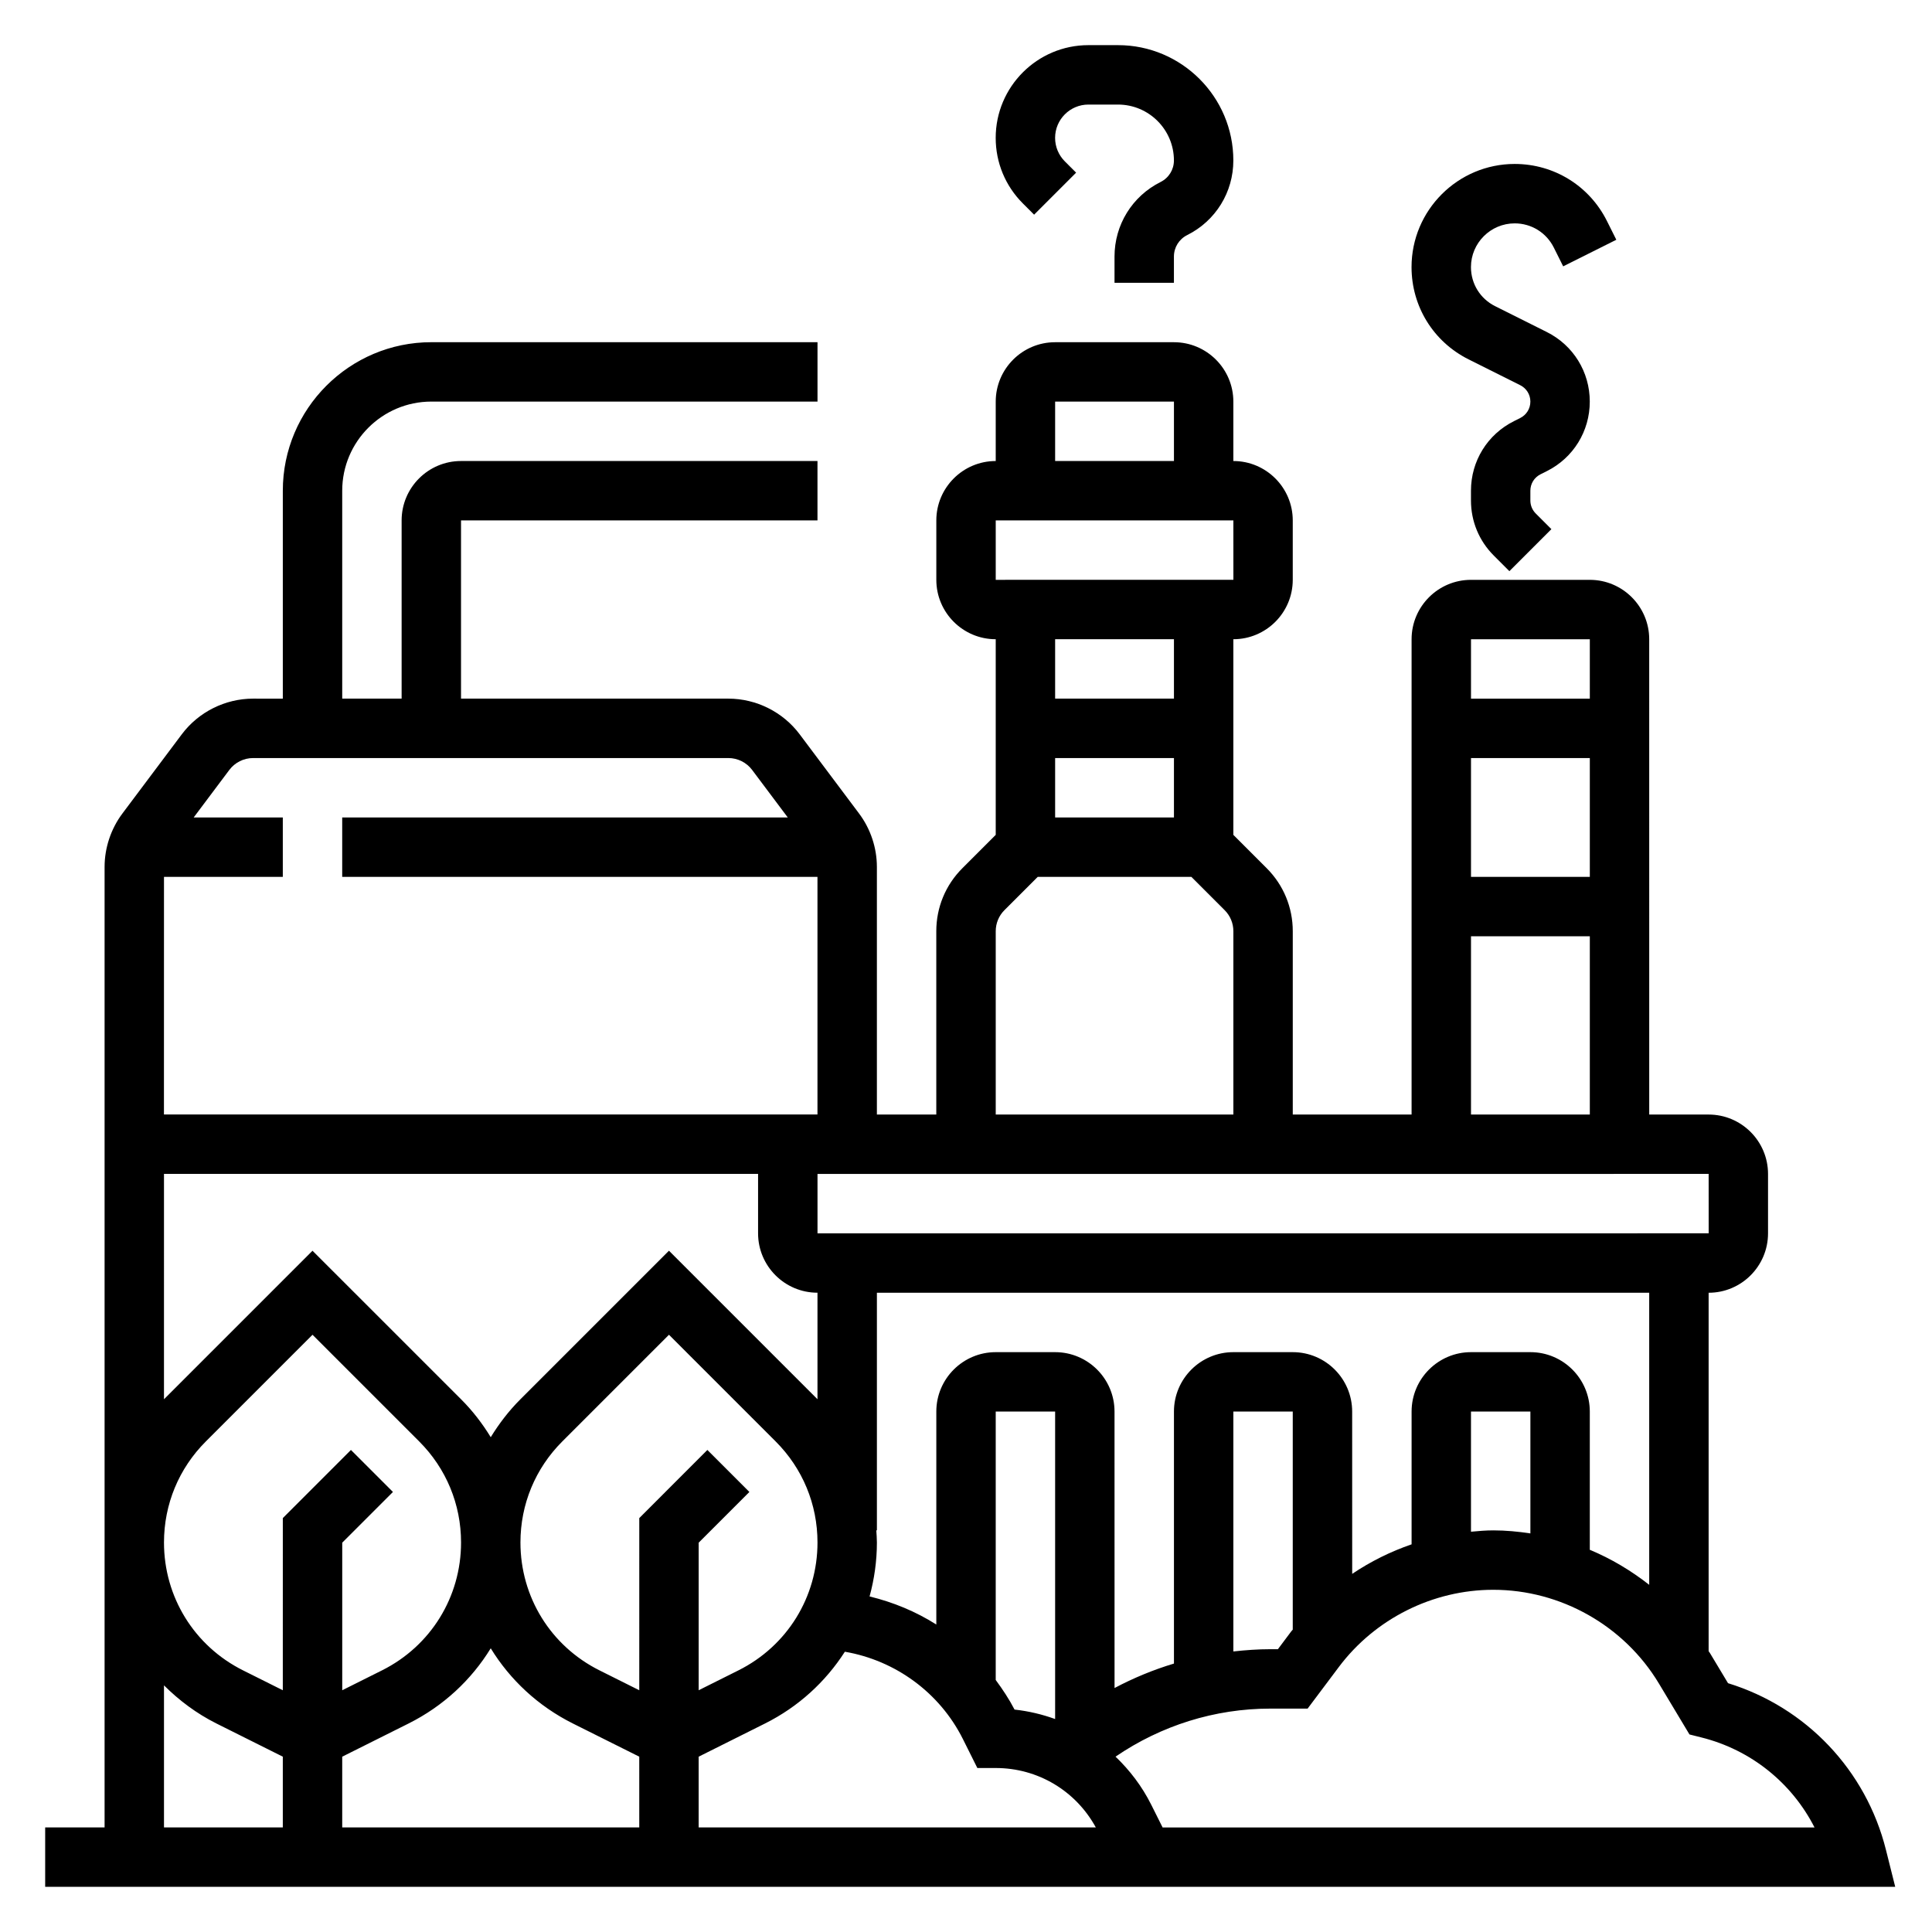 <?xml version="1.0" encoding="UTF-8"?>
<!-- Uploaded to: ICON Repo, www.iconrepo.com, Generator: ICON Repo Mixer Tools -->
<svg fill="#000000" width="800px" height="800px" version="1.1" viewBox="144 144 512 512" xmlns="http://www.w3.org/2000/svg">
 <g>
  <path d="m643.8 634.25c-5.289-21.16-21.176-37.824-41.855-44.188l-4.801-7.996c-0.102-0.172-0.234-0.316-0.34-0.488v-94.984c8.684 0 15.742-7.062 15.742-15.742v-15.742c0-8.684-7.062-15.742-15.742-15.742h-15.742l-0.004-125.96c0-8.684-7.062-15.742-15.742-15.742h-31.488c-8.684 0-15.742 7.062-15.742 15.742v125.95h-31.488v-48.578c0-6.305-2.457-12.242-6.918-16.703l-8.828-8.828v-51.844c8.684 0 15.742-7.062 15.742-15.742v-15.742c0-8.684-7.062-15.742-15.742-15.742v-15.742c0-8.684-7.062-15.742-15.742-15.742h-31.488c-8.684 0-15.742 7.062-15.742 15.742v15.742c-8.684 0-15.742 7.062-15.742 15.742v15.742c0 8.684 7.062 15.742 15.742 15.742v51.844l-8.824 8.824c-4.469 4.457-6.926 10.395-6.926 16.707v48.578h-15.742v-65.598c0-5.078-1.676-10.109-4.723-14.168l-15.742-20.996c-4.441-5.922-11.504-9.449-18.895-9.449h-70.848v-47.23h94.465v-15.742h-94.465c-8.684 0-15.742 7.062-15.742 15.742v47.23h-15.742v-55.105c0-13.02 10.598-23.617 23.617-23.617h102.34v-15.742l-102.34 0.004c-21.703 0-39.359 17.656-39.359 39.359v55.105l-7.871-0.004c-7.391 0-14.453 3.527-18.895 9.445l-15.742 20.996c-3.047 4.062-4.723 9.094-4.723 14.168v254.53h-15.746v15.742h490.28zm-109.97-320.84h31.488v15.742h-31.488zm0 31.488h31.488v31.488h-31.488zm0 47.23h31.488v47.23h-31.488zm-110.21-141.7h31.488v15.742h-31.488zm-15.742 31.488h62.977l0.008 15.742-62.984 0.004zm15.742 47.23v-15.742h31.488v15.742zm31.488 15.746v15.742h-31.488v-15.742zm-47.23 45.887c0-2.102 0.82-4.086 2.305-5.574l8.824-8.824h40.715l8.824 8.824c1.488 1.488 2.309 3.473 2.309 5.574v48.578h-62.977zm188.93 64.32 0.008 15.742-236.17 0.004v-15.742zm-409.35-78.719h31.488v-15.742l-23.617-0.004 9.445-12.594c1.484-1.977 3.836-3.148 6.301-3.148h125.95c2.465 0 4.816 1.172 6.297 3.148l9.445 12.594h-118.08v15.742h125.95v62.977l-173.19 0.004zm0 78.719h157.44v15.742c0 8.684 7.062 15.742 15.742 15.742v28.23l-39.359-39.359-39.391 39.391c-3.055 3.055-5.637 6.438-7.84 10.027-2.195-3.59-4.785-6.977-7.84-10.027l-39.395-39.387-39.359 39.359zm31.488 173.19h-31.488v-37.652c4.016 4 8.629 7.469 13.902 10.109l17.586 8.789zm0-36.355-10.547-5.273c-12.91-6.457-20.941-19.445-20.941-33.883 0-10.125 3.938-19.633 11.098-26.789l28.262-28.262 28.262 28.262c7.164 7.156 11.102 16.668 11.102 26.789 0 14.438-8.031 27.426-20.941 33.883l-10.547 5.273v-39.109l13.438-13.438-11.133-11.133-18.051 18.055zm94.465 36.355h-78.719v-18.75l17.586-8.793c9.203-4.606 16.641-11.555 21.773-19.926 5.133 8.367 12.562 15.32 21.773 19.926l17.586 8.789zm0-36.355-10.547-5.273c-12.918-6.453-20.941-19.445-20.941-33.883 0-10.125 3.938-19.633 11.098-26.789l28.262-28.262 28.262 28.262c7.164 7.156 11.098 16.668 11.098 26.789 0 14.438-8.031 27.426-20.941 33.883l-10.547 5.273v-39.109l13.438-13.438-11.133-11.133-18.047 18.055zm15.742 36.355v-18.75l17.586-8.793c8.863-4.434 16.051-11.059 21.16-19.02 13.391 2.305 25.121 10.832 31.277 23.137l3.832 7.68h4.867c11.164 0 21.199 6.023 26.527 15.742zm78.723-39.07v-71.141h15.742v81.484c-3.434-1.242-7.031-2.102-10.754-2.504-1.438-2.777-3.156-5.359-4.988-7.84zm15.742-86.883h-15.742c-8.684 0-15.742 7.062-15.742 15.742v56.441c-5.406-3.434-11.391-5.91-17.688-7.445 1.25-4.582 1.941-9.375 1.941-14.297 0-1.078-0.094-2.141-0.156-3.211h0.156v-62.977h204.67v77.406c-4.816-3.777-10.094-6.934-15.742-9.281v-36.637c0-8.684-7.062-15.742-15.742-15.742h-15.742c-8.684 0-15.742 7.062-15.742 15.742v35.188c-5.566 1.914-10.863 4.543-15.742 7.824l-0.008-43.012c0-8.684-7.062-15.742-15.742-15.742h-15.742c-8.684 0-15.742 7.062-15.742 15.742v66.785c-5.449 1.637-10.707 3.816-15.742 6.481l-0.008-73.266c0-8.684-7.062-15.742-15.746-15.742zm125.95 15.742v32.293c-3.234-0.488-6.508-0.805-9.832-0.805-1.984 0-3.953 0.172-5.91 0.355v-31.844zm-62.977 0v57.789c-0.125 0.164-0.277 0.309-0.402 0.473l-3.531 4.715h-2.023c-3.289 0-6.551 0.242-9.785 0.598v-63.574zm-34.496 110.21-3.008-6.016c-2.434-4.871-5.684-9.125-9.461-12.738 12.039-8.227 26.262-12.734 41.008-12.734h9.895l8.258-11.004c9.617-12.828 24.922-20.484 40.949-20.484 17.879 0 34.699 9.523 43.902 24.859l8.086 13.477 3.164 0.797c13.16 3.289 23.984 12.074 29.977 23.852h-172.77z"/>
  <path d="m418.05 200.89 11.133-11.133-2.984-2.984c-1.664-1.664-2.586-3.879-2.586-6.238 0-4.867 3.961-8.824 8.824-8.824h7.848c8.172 0 14.816 6.644 14.816 14.812 0 2.434-1.348 4.613-3.519 5.699-7.539 3.773-12.223 11.352-12.223 19.777v6.941h15.742v-6.941c0-2.434 1.348-4.613 3.519-5.699 7.543-3.773 12.227-11.352 12.227-19.777 0-16.852-13.707-30.559-30.559-30.559h-7.848c-13.551 0-24.57 11.023-24.57 24.57 0 6.566 2.559 12.738 7.195 17.375z"/>
  <path d="m533.18 239.23 13.688 6.848c1.664 0.828 2.695 2.488 2.695 4.348 0 1.859-1.031 3.519-2.691 4.352l-1.652 0.828c-7.031 3.512-11.398 10.574-11.398 18.438v2.598c0 5.504 2.141 10.684 6.039 14.578l4.141 4.141 11.133-11.133-4.141-4.141c-0.926-0.926-1.43-2.148-1.43-3.445v-2.598c0-1.859 1.031-3.519 2.691-4.352l1.652-0.828c7.031-3.512 11.402-10.574 11.402-18.438 0-7.863-4.367-14.926-11.391-18.438l-13.688-6.848c-3.957-1.969-6.41-5.934-6.41-10.359 0-6.383 5.203-11.586 11.586-11.586 4.426 0 8.391 2.457 10.367 6.406l2.488 4.984 14.082-7.047-2.488-4.977c-4.66-9.32-14.027-15.113-24.449-15.113-15.066 0-27.332 12.266-27.332 27.332 0 10.422 5.793 19.789 15.105 24.449z"/>
 </g>
</svg>